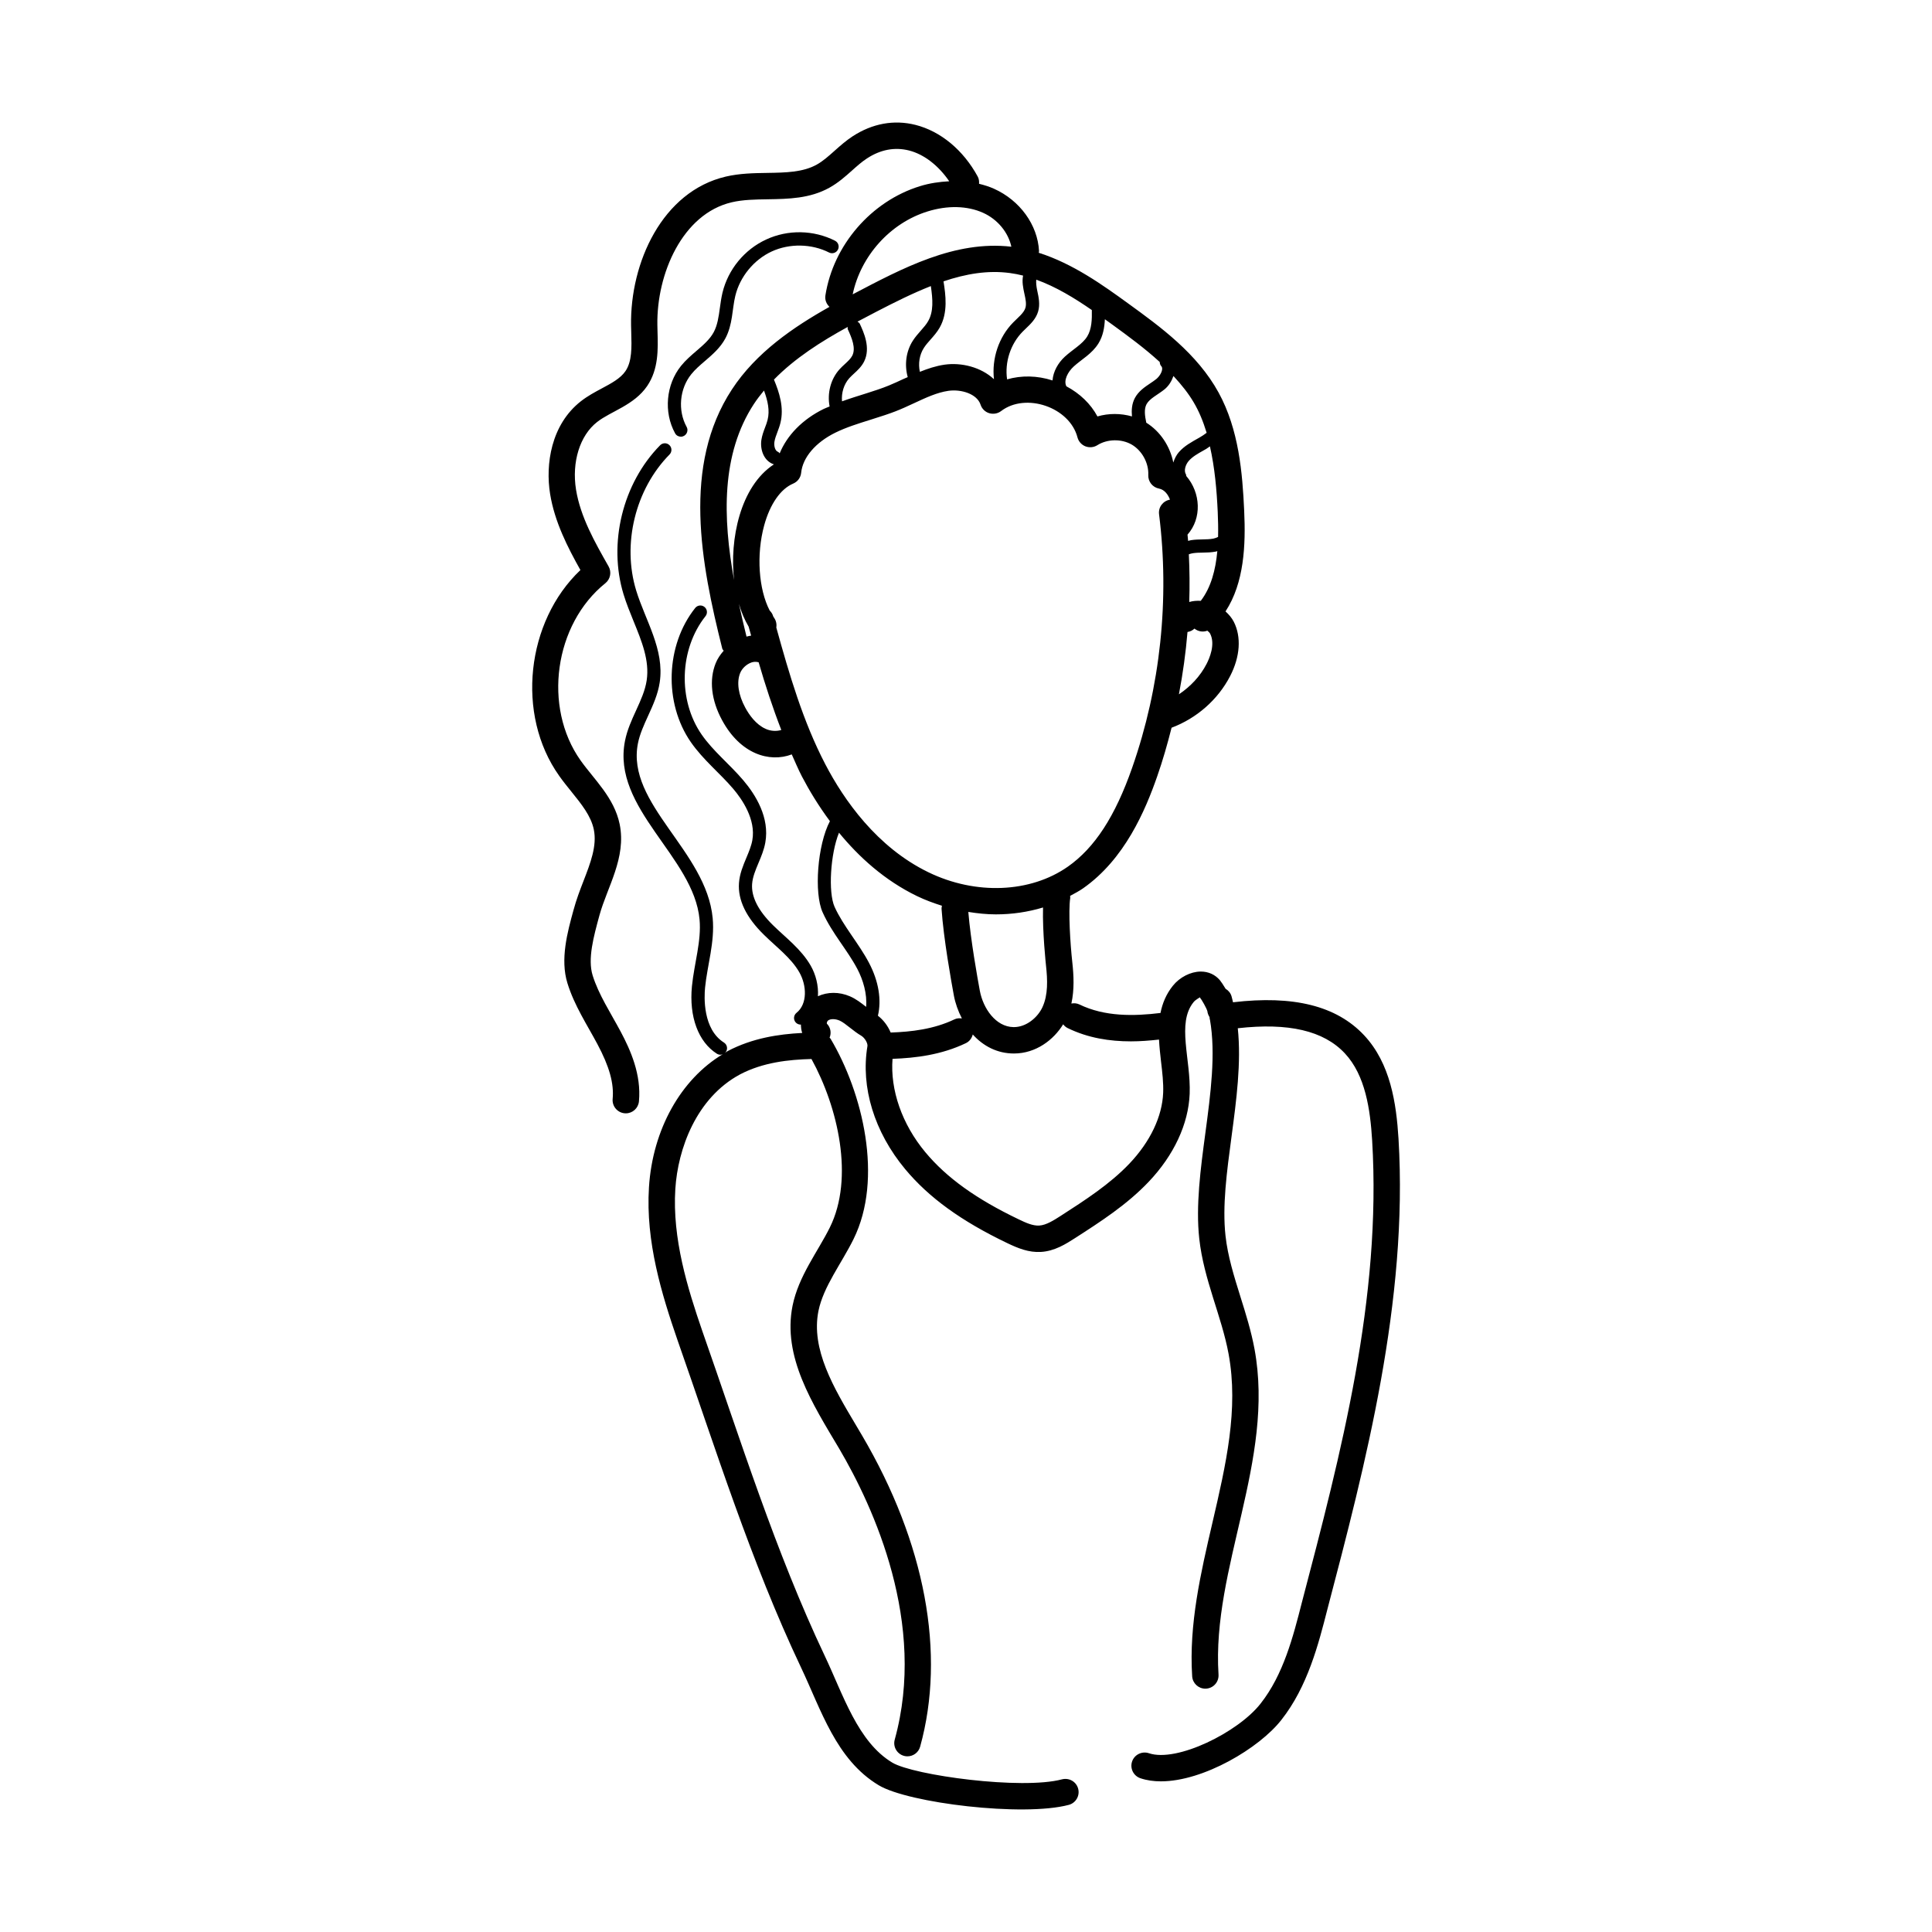 <?xml version="1.0" encoding="UTF-8"?>
<!-- Uploaded to: ICON Repo, www.svgrepo.com, Generator: ICON Repo Mixer Tools -->
<svg fill="#000000" width="800px" height="800px" version="1.1" viewBox="144 144 512 512" xmlns="http://www.w3.org/2000/svg">
 <g>
  <path d="m292.17 349.58c0.996 1.414 2.106 2.789 3.211 4.16 2.699 3.34 5.246 6.492 5.984 10.086 0.887 4.312-0.883 8.875-2.754 13.707-0.922 2.379-1.84 4.762-2.633 7.676-1.594 5.793-3.566 13.004-1.605 19.34 1.836 5.949 5.184 10.969 7.934 16.133 3.191 5.965 4.434 10.449 4.051 14.535-0.188 2.035 1.406 3.828 3.492 3.828 1.785 0 3.309-1.359 3.477-3.172 0.664-7.102-2.242-13.605-4.844-18.484-2.637-4.941-5.844-9.797-7.43-14.902-1.352-4.387 0.254-10.25 1.812-15.941 2.035-7.434 7.172-15.234 5.352-24.129-1.449-7.059-6.797-11.871-10.348-16.879-10.051-14.16-6.984-36.113 6.555-46.98 1.34-1.074 1.703-2.957 0.855-4.457-3.664-6.449-7.457-13.125-8.625-20.324-1.176-7.332 1.012-14.379 5.59-17.945 3.668-2.875 9.773-4.426 13.258-9.527 3.039-4.461 2.891-9.766 2.746-14.445l-0.039-1.73c-0.23-13.488 6.609-29.473 19.723-32.527 2.953-0.691 6.137-0.738 9.512-0.793 5.492-0.09 11.164-0.176 16.367-3.074 2.324-1.293 4.195-2.953 6-4.566 1.266-1.129 2.523-2.262 3.938-3.184 3.609-2.359 7.359-3.055 11.133-2.113 4.035 1.02 7.859 4.047 10.672 8.164-2.566 0.133-5.18 0.496-7.801 1.312-12.883 3.992-22.941 15.633-25.016 28.961-0.18 1.168 0.285 2.25 1.078 3.012-9.535 5.348-19.438 12.09-25.848 21.879-13.207 20.172-8.246 46.035-2.555 68.703 0.059 0.23 0.266 0.348 0.363 0.555-0.879 1-1.637 2.098-2.121 3.32-1.77 4.43-1.168 9.777 1.703 15.074 4.836 8.953 12.523 11.312 18.465 9.07 0.883 1.965 1.711 3.953 2.711 5.875 1.902 3.641 4.367 7.727 7.402 11.816-3.32 6.289-4.246 19.027-1.934 24.152 2.523 5.606 6.465 9.836 9.203 15.012 1.531 2.91 2.629 6.621 2.324 10.047-1.25-0.984-2.664-2.098-4.281-2.789-2.879-1.246-5.973-1.188-8.488-0.023 0.184-2.801-0.559-5.734-1.906-8.086-2.527-4.414-6.695-7.484-9.969-10.707-3.941-3.859-5.816-7.551-5.57-10.961 0.137-1.852 0.895-3.664 1.695-5.574 0.719-1.703 1.457-3.465 1.805-5.398 1.184-6.586-2.523-12.609-5.836-16.504-3.621-4.262-7.973-7.699-11.027-12.102-6.356-9.164-5.918-22.652 1.012-31.387 0.602-0.75 0.477-1.859-0.281-2.453-0.746-0.602-1.852-0.477-2.453 0.281-7.859 9.887-8.352 25.176-1.148 35.555 3.293 4.742 7.777 8.293 11.234 12.375 2.316 2.719 6.047 8.098 5.059 13.613-0.281 1.559-0.914 3.066-1.586 4.668-0.875 2.09-1.785 4.258-1.953 6.684-0.328 4.484 1.898 9.094 6.609 13.707 3.383 3.332 7.172 6.09 9.383 9.941 1.961 3.43 2.215 8.383-0.75 10.75-0.75 0.602-0.875 1.703-0.273 2.461 0.34 0.43 0.855 0.656 1.367 0.656 0.023 0 0.043-0.023 0.07-0.023 0.035 0.773 0.09 1.535 0.355 2.231-6.328 0.324-13.211 1.371-19.754 4.805-0.289 0.156-0.547 0.367-0.836 0.531 0.141-0.113 0.293-0.207 0.398-0.367 0.512-0.82 0.266-1.898-0.547-2.418-5.629-3.547-5.262-12.062-5.008-14.59 0.578-5.867 2.609-12.035 2.016-18.367-1.66-17.848-22.961-30.273-19.816-46.305 0.492-2.488 1.566-4.84 2.699-7.324 1.277-2.793 2.602-5.684 3.082-8.883 1.305-8.695-3.816-16.414-6.238-24.332-3.777-12.355-0.227-26.836 8.836-36.039 0.684-0.691 0.668-1.797-0.012-2.473-0.691-0.691-1.797-0.664-2.473 0.012-9.938 10.094-13.832 25.973-9.695 39.523 0.738 2.406 1.707 4.789 2.644 7.094 2.195 5.379 4.269 10.461 3.484 15.695-0.41 2.707-1.57 5.254-2.801 7.945-1.176 2.562-2.387 5.215-2.953 8.109-3.535 17.961 18.219 30.656 19.762 47.301 0.535 5.664-1.402 11.609-2.016 17.699-0.793 8.082 1.68 14.773 6.621 17.898 0.293 0.176 0.613 0.266 0.938 0.266 0.227 0 0.438-0.078 0.645-0.164-11.141 6.656-18.625 19.973-19.594 35.285-0.914 14.465 3.41 28.441 7.539 40.426 10.117 28.805 19.422 58.676 32.746 86.805 5.316 11.18 9.285 24.453 20.609 31.242 7.863 4.723 38.262 8.414 50.367 5.195 1.867-0.5 2.981-2.418 2.481-4.285-0.492-1.867-2.391-2.953-4.285-2.481-10.625 2.844-39.324-1.047-44.969-4.43-9.152-5.492-12.996-17.949-17.875-28.234-13.102-27.648-22.418-57.5-32.465-86.113-3.902-11.324-7.996-24.512-7.16-37.688 0.668-10.586 5.535-24.121 17.164-30.359 6.074-3.184 12.824-3.91 18.918-4.07 7.008 12.754 11.367 31.5 4.871 44.629-3.184 6.43-8.273 12.836-9.883 20.738-2.719 13.523 5.246 25.957 12.383 37.938 9.145 15.555 23.211 46.25 14.691 77.059-0.625 2.242 1.07 4.434 3.367 4.434 1.539 0 2.945-1.02 3.367-2.562 6.832-24.684 1.359-53.977-15.402-82.484l-1.625-2.746c-5.883-9.875-11.965-20.09-9.922-30.25 1.316-6.457 6.102-12.559 9.293-19.023 7.953-16.066 2.426-38.777-6.074-53.09-0.07-0.121-0.188-0.188-0.27-0.297 0.52-1.242 0.289-2.699-0.73-3.723-0.055-0.176 0.09-0.656 0.32-0.828 0.648-0.484 1.906-0.477 3.066 0.02 0.777 0.34 1.777 1.121 2.734 1.879 0.992 0.777 1.98 1.543 2.953 2.106 1.012 0.586 1.812 2.062 1.688 2.781-1.824 10.898 1.824 22.781 10.004 32.609 6.273 7.539 14.875 13.77 27.059 19.605 2.871 1.375 5.688 2.519 8.91 2.332 3.668-0.211 6.656-2.133 9.062-3.676 6.758-4.348 13.742-8.848 19.496-14.91 6.691-7.039 10.543-15.32 10.863-23.32 0.34-9.164-3.481-18.688 1.012-24.266 0.613-0.766 1.648-1.176 1.648-1.324 0.547 0.641 1.812 2.898 2.031 3.691 0.055 0.57 0.27 1.07 0.547 1.527 0.016 0.09 0.047 0.172 0.062 0.258 0.008 0.078-0.023 0.148-0.012 0.227 0.012 0.078 0.062 0.141 0.082 0.219 1.594 9.047 0.18 19.695-1.207 30.047-1.27 9.473-2.582 19.27-1.621 28.023 1.207 10.91 5.906 20.441 7.769 30.52 2.707 14.684-0.695 29.32-4.297 44.812-3.066 13.195-6.246 26.836-5.352 40.637 0.121 1.852 1.66 3.273 3.484 3.273 2.055 0 3.625-1.73 3.5-3.723-1.832-28.277 14.984-56.812 9.539-86.27-0.875-4.742-2.309-9.336-3.703-13.77-1.734-5.555-3.383-10.805-3.984-16.242-0.875-7.906 0.328-16.852 1.598-26.328 1.289-9.645 2.606-19.539 1.656-28.684 13.414-1.512 22.73 0.633 28.355 6.633 5.488 5.856 6.746 14.957 7.25 23.078 2.523 41.887-8.234 82.887-18.648 122.56-2.281 8.93-4.867 19.043-10.918 26.703-5.91 7.586-22.203 15.668-29.609 13.148-1.805-0.602-3.812 0.355-4.441 2.188-0.621 1.824 0.355 3.812 2.188 4.441 1.668 0.566 3.504 0.828 5.445 0.828 11.301 0 26.098-8.816 31.926-16.285 6.957-8.801 9.859-20.164 12.184-29.266 10.059-38.316 21.449-81.734 18.859-124.75-0.582-9.367-2.117-19.953-9.129-27.43-7.312-7.801-18.738-10.621-34.73-8.73-0.141-0.543-0.242-1.102-0.406-1.637-0.262-0.855-0.844-1.512-1.555-1.938-0.625-1.035-1.223-1.93-1.508-2.262-1.25-1.488-3.039-2.305-5.059-2.305h-0.074c-2.644 0.027-5.516 1.496-7.324 3.746-1.793 2.231-2.789 4.68-3.293 7.227-7.019 0.867-14.766 1.02-21.52-2.269-0.676-0.324-1.398-0.355-2.094-0.234 0.812-3.695 0.621-7.449 0.258-10.793-0.555-4.981-1.094-13.598-0.566-17.18 0.027-0.191-0.027-0.363-0.031-0.551 1.172-0.641 2.363-1.246 3.453-2.012 11.023-7.727 16.48-20.629 19.625-29.656 1.48-4.231 2.711-8.547 3.812-12.895 6.629-2.496 12.27-7.394 15.527-13.703 2.644-5.125 3-10.359 0.969-14.363-0.535-1.055-1.32-1.953-2.199-2.758 4.945-7.562 5.375-17.547 4.945-26.695-0.457-9.992-1.402-21.469-6.766-31.277-5.68-10.367-15.422-17.438-24.02-23.672-6.637-4.816-14.598-10.527-23.652-13.398 0.016-0.164 0.078-0.312 0.07-0.48-0.367-6.922-5.059-13.395-11.93-16.488-1.258-0.57-2.602-0.977-3.965-1.316 0.047-0.645-0.02-1.305-0.352-1.914-3.812-7.019-9.828-12.012-16.496-13.695-5.684-1.434-11.445-0.375-16.668 3.035-1.703 1.113-3.238 2.461-4.762 3.82-1.594 1.422-3.094 2.762-4.742 3.676-3.668 2.043-8.242 2.117-13.078 2.195-3.594 0.055-7.312 0.117-10.988 0.969-16.871 3.93-25.414 22.832-25.133 39.469l0.047 1.812c0.117 3.969 0.227 7.707-1.539 10.289-1.312 1.926-3.719 3.211-6.258 4.57-1.844 0.984-3.75 2.008-5.519 3.383-7.961 6.211-9.449 16.77-8.188 24.578 1.195 7.406 4.652 14.137 8.035 20.18-14.363 13.602-17.152 38.297-5.644 54.508zm139.95-116.41c-1.273 2.062-3.797 3.402-5.938 5.363-1.789 1.645-3.086 3.953-3.25 6.289-4.098-1.32-8.277-1.371-12.043-0.285-0.664-4.539 0.898-9.371 4.121-12.645l0.848-0.828c1.258-1.195 2.68-2.555 3.258-4.516 0.555-1.906 0.137-3.812-0.23-5.492-0.242-1.133-0.348-2.094-0.266-2.945 5.227 1.883 10.133 4.879 14.727 8.055 0.047 2.414-0.008 5.027-1.227 7.004zm-16.992-16.137c-0.332 1.625 0.016 3.269 0.34 4.766 0.309 1.402 0.594 2.719 0.285 3.766-0.402 1.387-1.98 2.586-3.246 3.883-3.844 3.898-5.711 9.602-5.098 15.047-3.434-3.211-8.621-4.492-13.094-3.856-2.328 0.34-4.469 1.066-6.539 1.898-0.469-2.16-0.129-4.488 1.066-6.348 0.512-0.801 1.148-1.512 1.777-2.223 0.848-0.957 1.715-1.941 2.406-3.148 2.25-3.957 1.582-8.688 1.016-12.254 5.93-2.004 11.73-2.992 17.578-2.211 1.184 0.152 2.352 0.391 3.508 0.68zm-24.445 2.781c0.523 3.562 0.742 6.742-0.703 9.273-0.93 1.672-2.828 3.25-4.074 5.215-1.816 2.82-2.246 6.406-1.348 9.637-0.395 0.18-0.812 0.34-1.199 0.523-1.258 0.586-2.523 1.176-3.793 1.695-3.695 1.52-8.023 2.613-12.422 4.199-0.203-2.203 0.477-4.527 1.945-6.152 0.375-0.418 0.801-0.801 1.215-1.188 0.941-0.859 2.008-1.844 2.691-3.199 1.816-3.637-0.109-7.789-1.148-10.023-0.125-0.27-0.383-0.391-0.605-0.559 1.652-0.879 3.297-1.742 4.91-2.578 5.008-2.602 9.82-4.984 14.531-6.844zm-22.031 10.828c0.012 0.211-0.07 0.422 0.027 0.625 1.094 2.352 2.172 5.023 1.188 6.977-0.391 0.777-1.141 1.469-1.926 2.199-0.504 0.457-1.004 0.922-1.449 1.414-2.383 2.633-3.305 6.383-2.637 9.863-0.52 0.227-1.047 0.395-1.559 0.648-5.703 2.801-9.734 7.039-11.672 11.77-0.16-0.133-0.25-0.328-0.457-0.398-0.758-0.258-1.102-1.57-0.941-2.633 0.129-0.832 0.449-1.688 0.793-2.598 0.301-0.801 0.602-1.605 0.801-2.426 1.016-4.074-0.312-8.133-1.715-11.488 5.578-5.699 12.543-10.113 19.547-13.953zm-24.844 20.395c0.812-1.242 1.723-2.406 2.66-3.543 1.004 2.731 1.566 5.297 0.957 7.754-0.164 0.695-0.422 1.367-0.676 2.035-0.391 1.031-0.793 2.106-0.977 3.309-0.375 2.535 0.629 5.562 3.281 6.457 0.016 0.008 0.031 0.004 0.047 0.008-8.988 5.867-11.77 19.973-10.566 30.648-3.008-16.52-3.441-33.363 5.273-46.668zm-1.973 61.668c-0.707-2.852-1.379-5.746-2.012-8.672 0.656 2.227 1.516 4.254 2.574 6.039 0.219 0.785 0.445 1.582 0.664 2.371-0.406 0.055-0.816 0.16-1.227 0.262zm5.031 24.434c-2.555-1.16-4.332-3.695-5.371-5.617-1.832-3.383-2.324-6.719-1.352-9.145 0.484-1.223 1.648-2.324 2.953-2.801 0.523-0.195 1.254-0.273 1.953-0.062 1.746 6.019 3.715 12.031 6.004 17.938-1.266 0.387-2.816 0.32-4.188-0.312zm18.309 47.195c-1.734-3.867-1.105-14.082 1.168-19.66 5.277 6.43 12.043 12.613 20.672 16.797 2.156 1.043 4.375 1.855 6.613 2.562-0.043 0.262-0.125 0.516-0.109 0.793 0.512 7.832 2.633 19.578 3.266 22.996 0.379 2.043 1.117 4.117 2.125 6.074-0.656-0.09-1.336-0.062-1.977 0.25-5.469 2.617-11.441 3.301-16.898 3.488-0.762-1.824-1.965-3.363-3.379-4.457 0.984-4.156 0.234-9.09-2.363-14.016-2.691-5.125-6.844-9.789-9.117-14.828zm78.543 35.637c2.539 0 5.008-0.207 7.43-0.473 0.105 1.969 0.316 3.926 0.535 5.809 0.348 2.926 0.668 5.691 0.566 8.281-0.246 6.301-3.422 12.969-8.938 18.777-5.18 5.453-11.809 9.723-18.203 13.844-1.805 1.156-3.848 2.469-5.684 2.574-1.703 0.109-3.547-0.723-5.488-1.66-11.242-5.383-19.094-11.027-24.711-17.773-6.207-7.453-9.336-16.539-8.695-24.746 6.144-0.223 12.93-1.047 19.426-4.152 0.973-0.465 1.59-1.336 1.836-2.305 2.832 3.133 6.551 5.039 10.91 5.039 5.863 0 10.539-3.644 13.043-7.731 0.316 0.402 0.699 0.754 1.191 0.992 5.445 2.664 11.199 3.523 16.781 3.523zm-22.516-20.074c0.41 3.758 0.582 7.695-0.938 11.008-1.215 2.652-4.195 5.289-7.578 5.289h-0.129c-4.676-0.094-8.016-4.926-8.898-9.656-0.582-3.133-2.434-13.445-3.047-20.867 2.441 0.387 4.883 0.648 7.305 0.648 4.305 0 8.52-0.625 12.496-1.828-0.18 6.441 0.777 15.301 0.789 15.406zm5.793-26.227c-9.93 6.965-24.422 7.57-36.926 1.504-13.727-6.656-22.449-19.234-27.34-28.609-5.926-11.355-9.59-23.938-13-36.273 0.145-0.898-0.051-1.848-0.633-2.633-0.07-0.098-0.125-0.227-0.195-0.324-0.004-0.02-0.012-0.039-0.016-0.059-0.168-0.594-0.504-1.066-0.906-1.473-2.922-5.594-3.598-14.793-1.457-22.594 1.539-5.609 4.332-9.641 7.676-11.051 1.184-0.5 1.996-1.598 2.117-2.871 0.418-4.066 3.805-8.043 9.074-10.633 2.863-1.406 5.953-2.371 9.227-3.394 6.32-1.973 7.59-2.539 11.699-4.449 3.094-1.441 6.012-2.801 9.02-3.238 3.375-0.477 7.578 0.785 8.527 3.676 0.348 1.078 1.203 1.914 2.289 2.25 1.059 0.312 2.254 0.129 3.156-0.566 6.539-4.984 18.16-1.02 20.234 6.977 0.285 1.078 1.066 1.961 2.098 2.371 1.031 0.395 2.207 0.301 3.156-0.293 2.652-1.68 6.422-1.742 9.145-0.156 2.719 1.594 4.512 4.894 4.367 8.043-0.082 1.742 1.129 3.273 2.836 3.602 1.5 0.281 2.453 1.672 2.91 2.938-1.832 0.312-3.125 1.992-2.891 3.859 2.828 22.523 0.367 45.75-7.121 67.164-4.508 12.895-9.918 21.23-17.047 26.234zm31.305-103.92c-0.656-1.039-0.109-2.637 0.738-3.613 0.969-1.105 2.359-1.895 3.828-2.719l0.758-0.43c0.34-0.195 0.672-0.48 1.02-0.699 1.285 5.672 1.801 11.59 2.066 17.371 0.102 2.18 0.145 4.414 0.094 6.633-0.395 0.195-0.812 0.355-1.234 0.441-1.746 0.348-3.785 0.09-5.891 0.41-0.266 0.039-0.543 0.141-0.816 0.203-0.039-0.555-0.113-1.105-0.16-1.66 3.836-4.32 3.527-11.078-0.344-15.559-0.039-0.129 0.012-0.266-0.059-0.379zm0.863 33.785c0.137-4.215 0.098-8.434-0.109-12.645 0.375-0.133 0.758-0.238 1.141-0.293 0.832-0.121 1.68-0.137 2.535-0.148 1.133-0.02 2.316-0.047 3.527-0.285 0.113-0.023 0.227-0.082 0.344-0.113-0.449 4.973-1.668 9.629-4.383 13.176-1.062-0.059-2.094 0.023-3.055 0.309zm4.598 16.398c-1.691 3.293-4.285 6.019-7.336 8.066 1.051-5.461 1.809-10.973 2.273-16.516 0.676-0.109 1.32-0.387 1.844-0.898 0.98 0.781 2.266 0.996 3.414 0.551 0.289 0.254 0.598 0.5 0.75 0.805 1.426 2.812-0.188 6.523-0.945 7.992zm0.012-61.238c-0.602 0.461-1.25 0.891-1.891 1.258-2.188 1.234-4.012 2.207-5.481 3.887-0.645 0.742-1.129 1.707-1.465 2.734-0.852-4.297-3.441-8.246-7.16-10.555-0.398-1.867-0.617-3.617 0.07-4.91 0.832-1.52 2.988-2.5 4.769-3.93 1.164-0.949 1.898-2.227 2.359-3.535 4.527 4.918 6.852 8.695 8.797 15.051zm-12.434-18.762c0.02 0.395 0.121 0.789 0.406 1.105 0.129 0.137 0.266 0.348 0.238 0.785-0.062 0.84-0.723 1.949-1.57 2.637-0.504 0.402-1.051 0.773-1.605 1.141-1.441 0.965-3.074 2.059-4.047 3.856-0.844 1.578-0.93 3.301-0.781 4.898-2.969-0.844-6.188-0.859-9.148 0.008-1.773-3.32-4.652-6.082-8.234-7.988-0.789-1.539 0.348-3.785 1.949-5.254 2.051-1.879 4.836-3.336 6.555-6.117 1.234-1.996 1.594-4.25 1.699-6.402 0.668 0.48 1.344 0.969 2 1.441 4.141 3.008 8.547 6.238 12.539 9.891zm-39.32-30.551c-15-1.727-28.852 5.695-42.051 12.621 2.133-10.156 9.918-18.891 19.855-21.969 5.301-1.648 10.523-1.516 14.707 0.363 3.914 1.766 6.695 5.262 7.488 8.984z"/>
  <path d="m330.83 239.66c1.988-1.707 4.047-3.477 5.383-5.953 1.992-3.695 1.793-7.769 2.652-11.309 1.223-5.062 4.914-9.566 9.641-11.754 4.734-2.18 10.559-2.07 15.203 0.273 0.848 0.438 1.914 0.094 2.352-0.766s0.094-1.914-0.766-2.352c-5.672-2.883-12.5-3-18.25-0.328-5.766 2.656-10.094 7.934-11.582 14.105-0.312 1.32-0.504 2.68-0.691 4.039-0.32 2.344-0.629 4.559-1.633 6.422-1.031 1.914-2.762 3.394-4.594 4.969-1.402 1.203-2.848 2.445-4.066 3.957-3.992 4.941-4.641 12.285-1.578 17.855 0.312 0.582 0.914 0.91 1.531 0.91 1.297 0 2.18-1.406 1.531-2.59-2.391-4.359-1.887-10.105 1.238-13.973 1.016-1.266 2.281-2.352 3.629-3.508z"/>
 </g>
</svg>